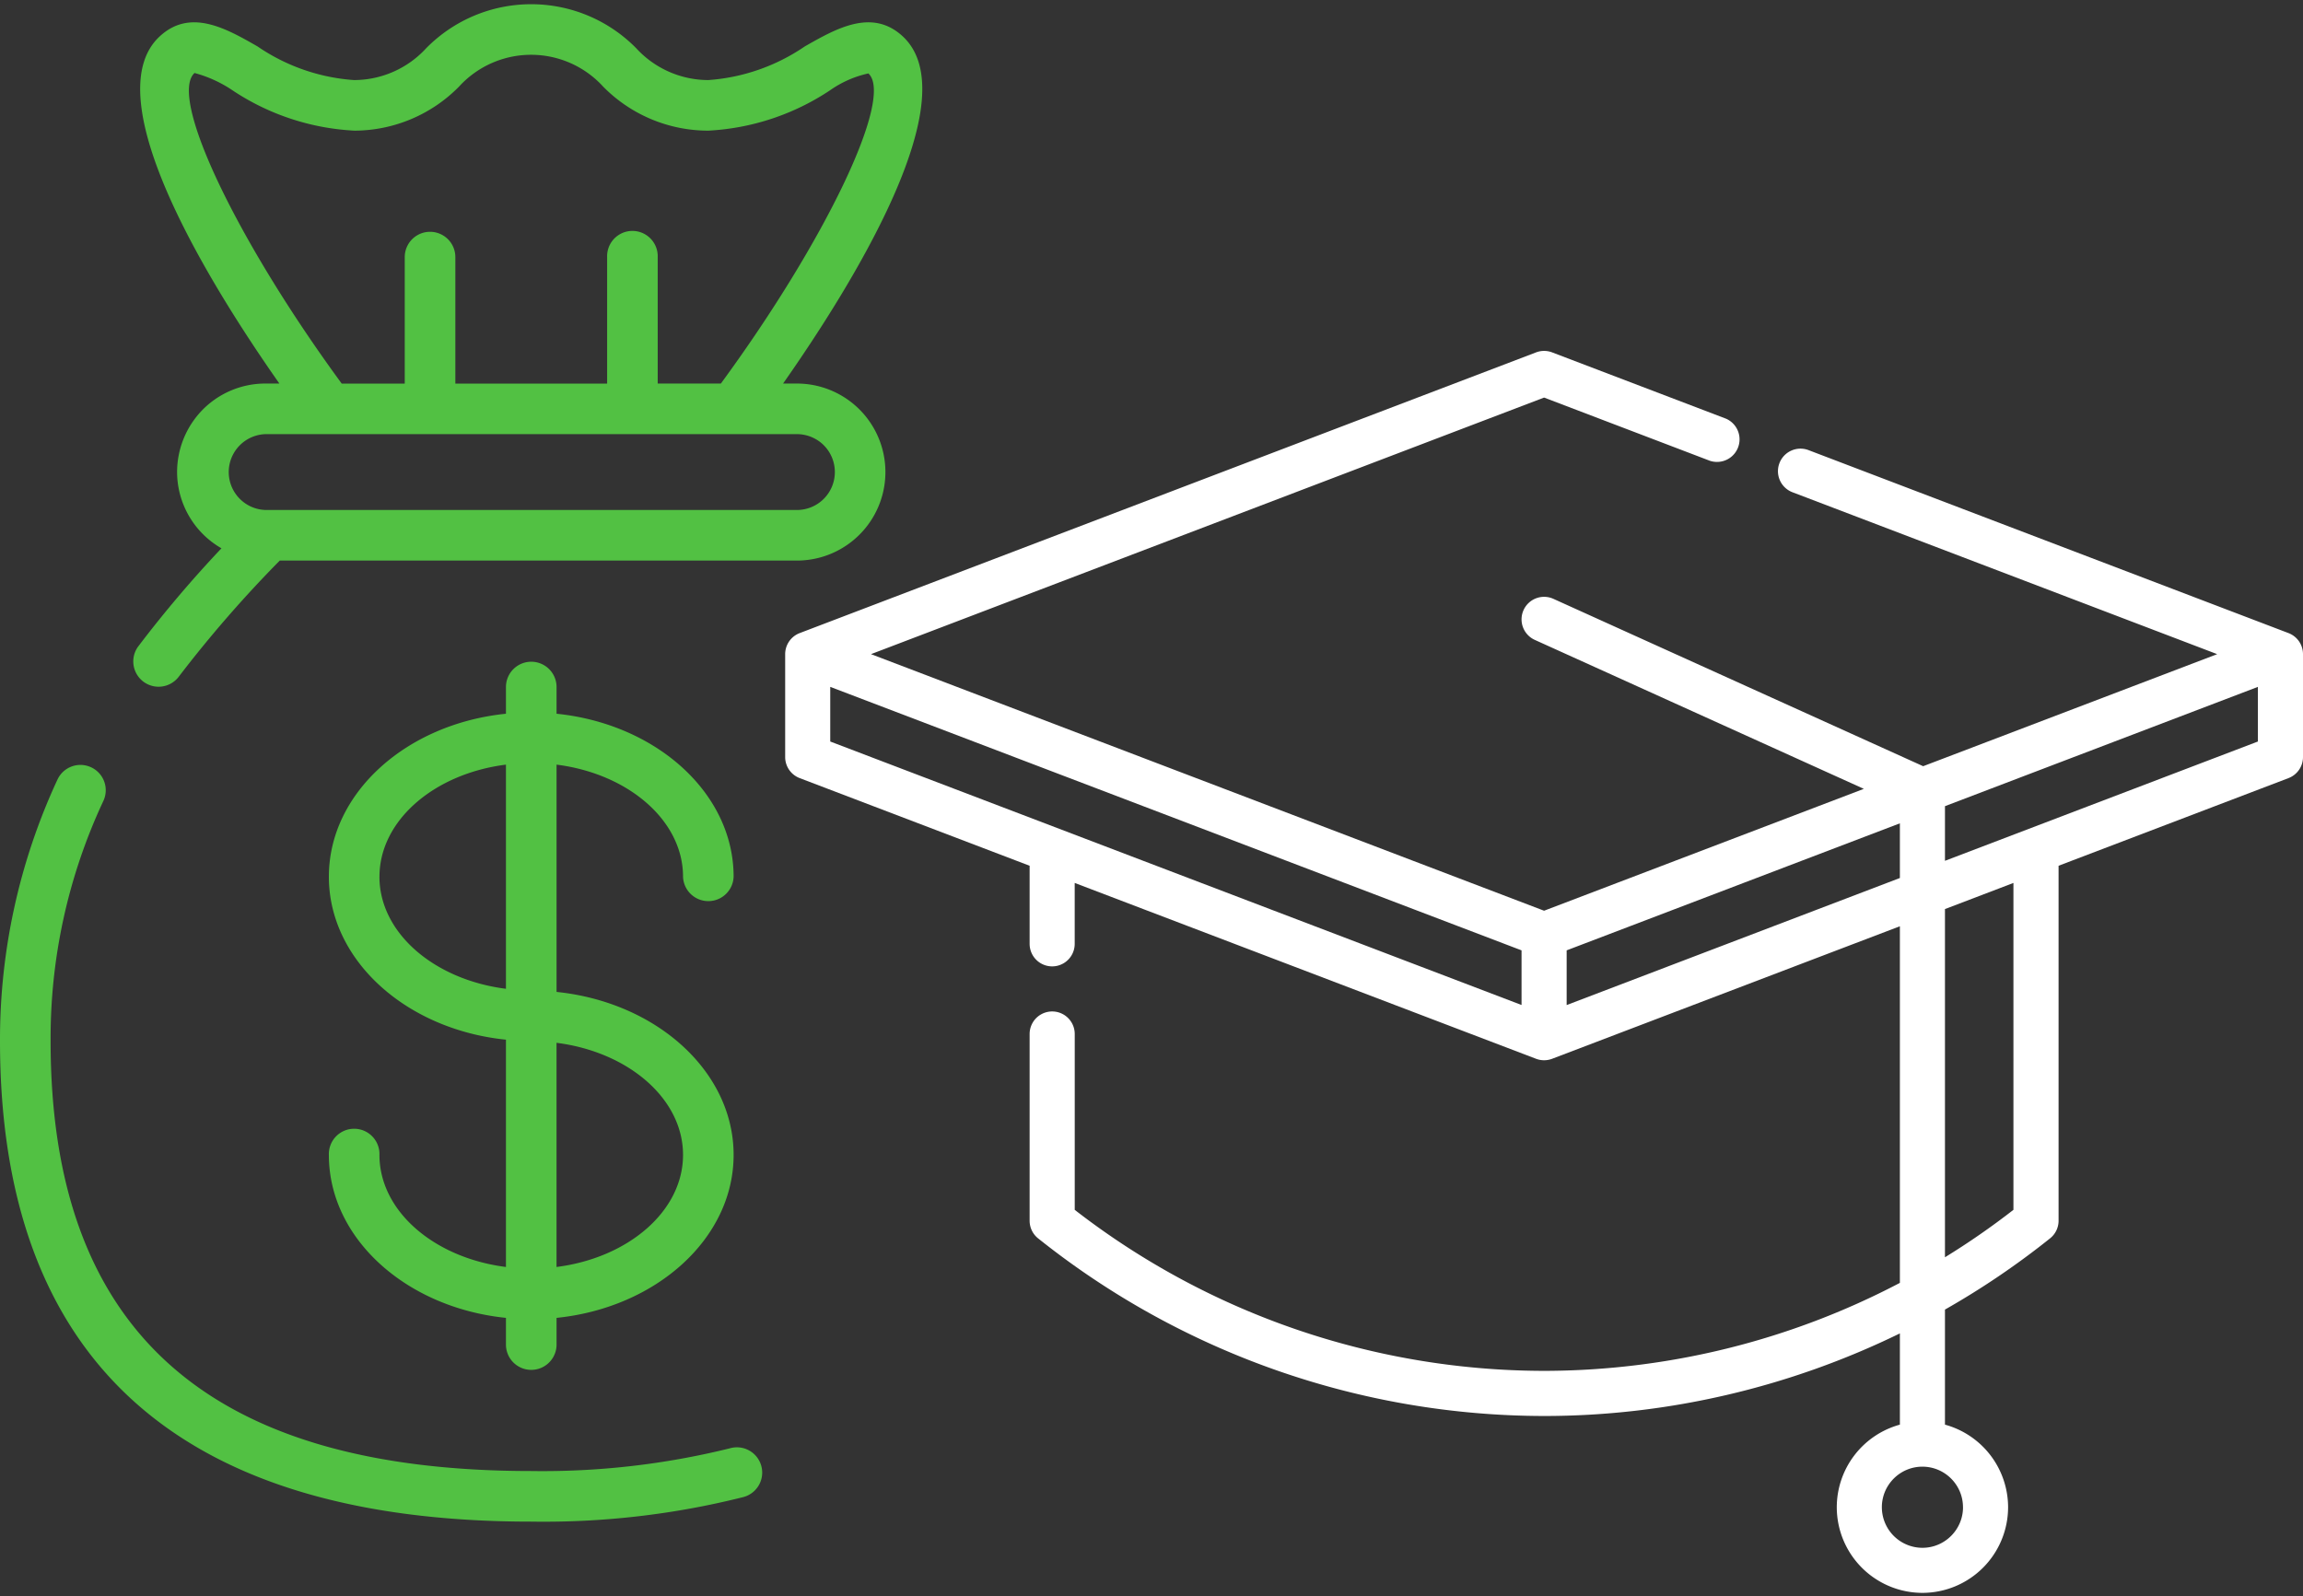 <svg width="75" height="52" viewBox="0 0 75 52" fill="none" xmlns="http://www.w3.org/2000/svg"><rect x="0" y="0" width="75" height="52" fill="#333333" stroke="none"/><path d="M22.244 28.559a.824.824 0 001.647 0c0-2.725-2.52-4.978-5.766-5.309v-.87a.824.824 0 00-1.648 0v.87c-3.246.33-5.767 2.584-5.767 5.309s2.52 4.978 5.767 5.309v7.404c-2.334-.295-4.12-1.818-4.12-3.65a.824.824 0 10-1.647 0c0 2.724 2.52 4.977 5.767 5.308v.87a.824.824 0 101.648 0v-.87c3.245-.33 5.766-2.584 5.766-5.309s-2.52-4.977-5.766-5.309v-7.404c2.333.295 4.119 1.818 4.119 3.651zm-9.886 0c0-1.833 1.785-3.356 4.119-3.651v7.302c-2.334-.295-4.12-1.818-4.12-3.651zm9.886 9.062c0 1.833-1.786 3.356-4.12 3.651V33.97c2.334.295 4.12 1.818 4.12 3.651z" fill="#52C143"/><path d="M2.966 24.994a.824.824 0 00-1.094.4A20.102 20.102 0 000 33.915C0 44.3 5.82 49.567 17.3 49.567c2.32.036 4.635-.23 6.885-.794a.824.824 0 10-.423-1.592c-2.113.522-4.285.77-6.462.738-10.532 0-15.652-4.581-15.652-14.005a18.218 18.218 0 011.72-7.827.824.824 0 00-.402-1.093zM5.21 1.177C3.041 3.164 6.852 9.294 9.098 12.494H8.65a2.87 2.87 0 00-2.04.842 2.904 2.904 0 00-.843 2.042 2.874 2.874 0 001.445 2.483 38.801 38.801 0 00-2.714 3.201.824.824 0 001.318.989 39.81 39.81 0 013.295-3.79h16.84a2.883 2.883 0 100-5.767h-.449c2.245-3.2 6.056-9.329 3.889-11.317-.997-.913-2.159-.247-3.183.336a6.354 6.354 0 01-3.141 1.095 3.191 3.191 0 01-2.349-1.038 4.796 4.796 0 00-6.838 0 3.192 3.192 0 01-2.352 1.038 6.328 6.328 0 01-3.14-1.095C7.367.928 6.206.265 5.21 1.177zm21.616 13.326a1.236 1.236 0 01-.876 2.11H8.65a1.236 1.236 0 010-2.471h17.3c.329 0 .643.13.876.36zM11.528 4.256a4.795 4.795 0 003.42-1.434 3.175 3.175 0 014.695 0 4.799 4.799 0 003.424 1.434 7.893 7.893 0 003.962-1.313 3.446 3.446 0 011.251-.551c.845.774-1.389 5.444-4.804 10.102h-2.057V8.375a.824.824 0 10-1.647 0v4.12h-4.943v-4.12a.824.824 0 00-1.648 0v4.12h-2.053C7.712 7.835 5.478 3.165 6.335 2.378c.44.118.858.308 1.236.564a7.877 7.877 0 003.957 1.313z" fill="#52C143"/><path d="M74.528 20.623l-15.631-5.96a.734.734 0 10-.523 1.372l13.831 5.274-9.575 3.65-12.042-5.452a.734.734 0 10-.605 1.338l10.715 4.852-10.413 3.97-21.92-8.358 21.92-8.358 5.402 2.06a.735.735 0 00.523-1.372l-5.663-2.16a.734.734 0 00-.523 0l-23.981 9.144a.735.735 0 00-.473.686v3.352c0 .305.189.578.473.686l7.488 2.855v2.544a.734.734 0 101.468 0v-1.984l15.025 5.728a.738.738 0 00.523 0l11.325-4.317V41.79a24.979 24.979 0 01-11.587 2.866A24.98 24.98 0 0135 39.411v-5.728a.734.734 0 10-1.469 0v6.083c0 .223.101.434.275.573a26.45 26.45 0 0016.48 5.787c4.025 0 7.996-.936 11.586-2.69v2.972a2.794 2.794 0 00-2.055 2.69 2.793 2.793 0 002.789 2.79 2.793 2.793 0 002.79-2.79 2.794 2.794 0 00-2.056-2.69V42.66a26.16 26.16 0 003.425-2.322.734.734 0 00.275-.573V28.202l7.488-2.855a.734.734 0 00.472-.686v-3.352a.735.735 0 00-.472-.686zm-10.6 28.475c0 .729-.594 1.322-1.322 1.322a1.323 1.323 0 01-1.321-1.322c0-.728.593-1.321 1.32-1.321.73 0 1.322.593 1.322 1.321zm-36.89-26.723l22.513 8.583v1.78l-22.513-8.583v-1.78zM51.02 32.739v-1.781l10.852-4.138v1.781L51.02 32.74zM65.57 39.41a24.58 24.58 0 01-2.23 1.546V29.613l2.23-.851V39.41zm-2.23-11.369v-1.78l10.191-3.886v1.78L63.34 28.041z" fill="#fff"/></svg>